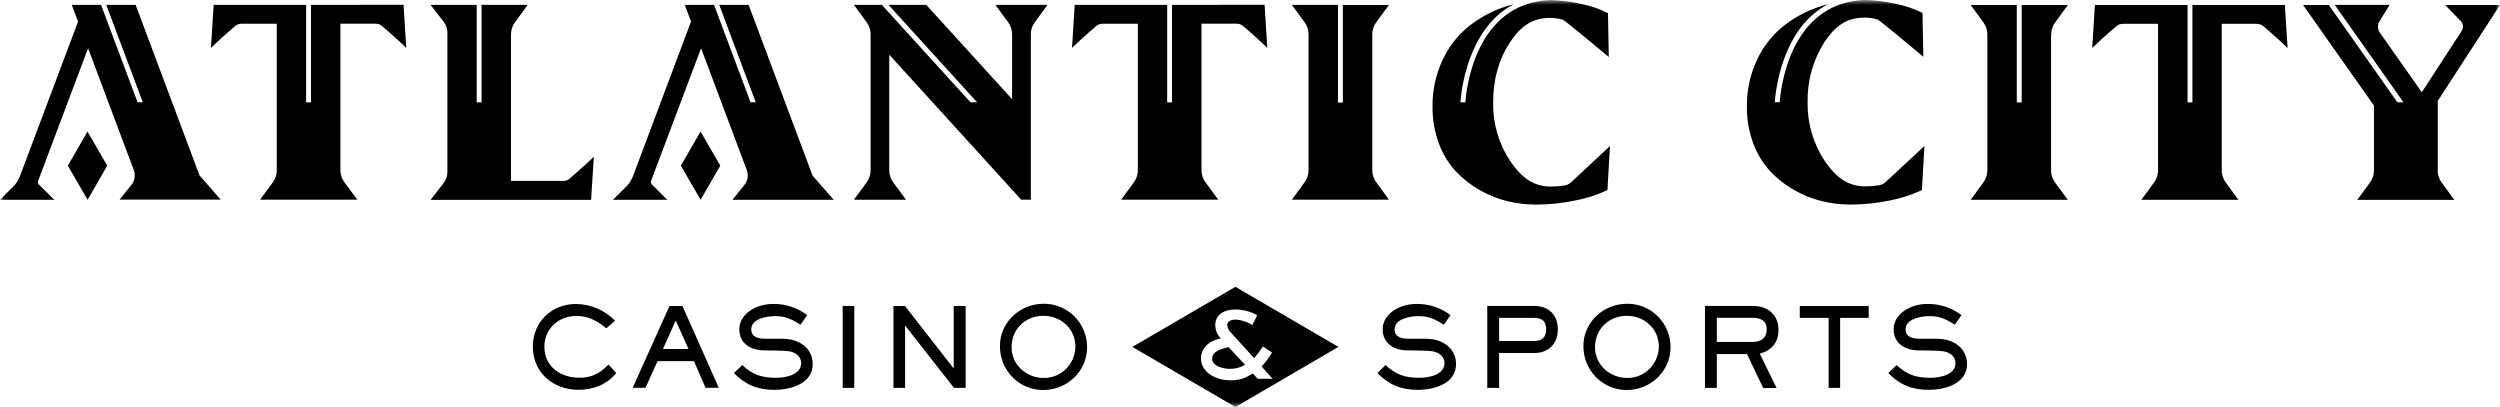 <svg width="258" height="42" viewBox="0 0 258 42" fill="none" xmlns="http://www.w3.org/2000/svg">
<g clip-path="url(#clip0_1389_4972)">
<mask id="mask0_1389_4972" style="mask-type:luminance" maskUnits="userSpaceOnUse" x="0" y="0" width="258" height="42">
<path d="M258 0H0V42H258V0Z" fill="white"/>
</mask>
<g mask="url(#mask0_1389_4972)">
<path fill-rule="evenodd" clip-rule="evenodd" d="M104.051 2.311C104.308 2.663 104.447 3.088 104.447 3.525V10.232L95.592 0.502H91.691L100.84 10.559H100.158L91.008 0.502H88.123L89.45 2.311C89.707 2.663 89.845 3.088 89.846 3.525V17.59C89.845 18.027 89.707 18.453 89.45 18.805L88.123 20.614H93.502L92.17 18.805C91.913 18.453 91.775 18.027 91.774 17.59V5.647L105.389 20.608H106.384V3.525C106.384 3.088 106.523 2.663 106.78 2.311L108.103 0.502H102.725L104.051 2.311ZM70.264 17.094L72.301 20.617L74.333 17.094L72.296 13.572L70.264 17.094ZM75.595 20.617H86.038L83.853 18.117L77.256 0.502H74.227L77.992 10.556H77.457L73.689 0.502H70.668L71.314 2.226L65.414 17.94C65.271 18.368 65.053 18.767 64.77 19.118L63.254 20.622H68.87L67.284 19.05C67.234 19.001 67.198 18.939 67.182 18.871C67.166 18.802 67.169 18.73 67.192 18.664L72.351 4.977L77.089 17.607C77.171 17.852 77.191 18.114 77.148 18.369C77.105 18.624 76.999 18.863 76.841 19.067L75.601 20.6L75.595 20.617ZM7.003 17.094L9.041 20.617L11.067 17.094L9.029 13.575L7.003 17.094ZM13.996 0.502H10.966L14.735 10.553H14.197L10.429 0.502H7.407L8.057 2.229L2.148 17.94C2.005 18.368 1.787 18.767 1.504 19.118L-0.012 20.622H5.61L4.024 19.053C3.973 19.004 3.938 18.942 3.922 18.873C3.906 18.805 3.91 18.733 3.935 18.667L9.091 4.977L13.829 17.607C13.909 17.853 13.928 18.114 13.884 18.369C13.84 18.624 13.734 18.864 13.575 19.067L12.335 20.6H22.773L20.587 18.097L13.996 0.502ZM57.978 18.667H52.736V3.537C52.735 3.098 52.874 2.671 53.132 2.319L54.456 0.504H49.701V10.559H49.196V0.504H44.439L45.791 2.252C46.039 2.574 46.173 2.971 46.172 3.379V17.751C46.173 18.159 46.038 18.556 45.791 18.878L44.439 20.625H61.002L61.281 16.178C61.281 16.178 60.648 16.812 59.249 18.033C59.125 18.127 59.029 18.215 58.944 18.294C58.694 18.525 58.528 18.678 57.97 18.678L57.978 18.667ZM142.005 2.333L143.332 0.519H138.583V10.582H138.078V0.502H133.324L134.647 2.316C134.904 2.668 135.043 3.094 135.043 3.531V17.579C135.043 18.017 134.905 18.444 134.647 18.796L133.324 20.608H143.34L142.014 18.785C141.757 18.432 141.618 18.006 141.618 17.568V3.531C141.618 3.094 141.757 2.668 142.014 2.316L142.005 2.333ZM120.955 0.502V10.565H120.453V0.502H110.91L110.631 4.948C110.631 4.948 111.261 4.312 112.66 3.091C112.787 2.996 112.883 2.907 112.969 2.828C113.218 2.598 113.383 2.446 113.94 2.446H117.426V17.579C117.426 18.017 117.288 18.444 117.03 18.796L115.704 20.608H125.721L124.388 18.785C124.13 18.433 123.991 18.006 123.993 17.568V2.44H127.476C128.031 2.44 128.198 2.595 128.445 2.822C128.532 2.902 128.629 2.991 128.756 3.086C130.149 4.306 130.785 4.943 130.785 4.943L130.506 0.496L120.955 0.502ZM162.167 18.785C161.974 18.97 161.732 19.094 161.47 19.14C161 19.215 160.525 19.253 160.049 19.253C158.376 19.253 157.117 18.472 155.868 16.64C154.675 14.852 154.055 12.736 154.093 10.579C154.093 8.237 154.65 6.174 155.782 4.444C156.958 2.624 158.206 1.846 159.962 1.846C160.411 1.844 160.858 1.909 161.289 2.037C161.481 2.105 164.165 4.323 165.924 5.794L166.027 5.884L165.943 1.358L165.91 1.341C165.064 0.916 164.166 0.606 163.24 0.42C162.16 0.169 161.058 0.032 159.951 0.011C152.197 0.333 151.311 9.331 151.222 10.559H150.718C150.782 9.601 151.392 2.95 156.216 0.44C155.885 0.524 155.556 0.623 155.235 0.721C153.868 1.184 152.593 1.889 151.47 2.804C150.341 3.748 149.437 4.939 148.828 6.287C148.156 7.768 147.817 9.381 147.836 11.01C147.822 12.303 148.044 13.586 148.491 14.797C148.876 15.856 149.462 16.829 150.216 17.661C150.939 18.427 151.77 19.081 152.682 19.602C153.579 20.122 154.543 20.511 155.547 20.758C156.506 20.992 157.488 21.111 158.474 21.113C159.866 21.116 161.254 20.972 162.615 20.682C163.735 20.467 164.823 20.114 165.857 19.63L165.888 19.614L166.147 15.071L162.167 18.785ZM32.095 0.502V10.559H31.591V0.502H22.048L21.769 4.948C21.769 4.948 22.402 4.312 23.801 3.091C23.925 2.997 24.021 2.909 24.107 2.83C24.356 2.599 24.522 2.446 25.08 2.446H28.564V17.579C28.564 18.017 28.425 18.444 28.168 18.796L26.841 20.608H36.875L35.526 18.785C35.269 18.432 35.13 18.006 35.13 17.568V2.44H38.614C39.17 2.44 39.336 2.594 39.582 2.821C39.669 2.901 39.766 2.991 39.893 3.086C41.287 4.306 41.925 4.943 41.925 4.943L41.646 0.496L32.095 0.502ZM211.669 3.542V17.59C211.669 18.028 211.808 18.455 212.066 18.808L213.392 20.619H203.374L204.698 18.808C204.956 18.456 205.096 18.029 205.096 17.59V3.542C205.096 3.105 204.956 2.679 204.698 2.328L203.374 0.513H208.133V10.568H208.636V0.513H213.407L212.079 2.328C211.823 2.679 211.683 3.105 211.685 3.542H211.669ZM226.258 0.513V10.568H225.757V0.513H216.194L215.915 4.96C215.915 4.96 216.547 4.323 217.947 3.103C218.074 3.008 218.169 2.919 218.256 2.839C218.505 2.609 218.67 2.457 219.225 2.457H222.71V17.59C222.71 18.028 222.57 18.455 222.314 18.808L220.99 20.619H231.006L229.68 18.808C229.424 18.455 229.286 18.028 229.284 17.59V2.457H232.77C233.324 2.457 233.489 2.61 233.736 2.837C233.823 2.917 233.922 3.007 234.051 3.103C235.443 4.323 236.079 4.96 236.079 4.96L235.8 0.513H226.258ZM251.582 17.59V10.407L257.999 0.513H252.339L253.978 2.204C254.095 2.335 254.165 2.502 254.179 2.678C254.192 2.855 254.148 3.031 254.054 3.179L249.931 9.517L245.595 3.362C245.477 3.191 245.411 2.988 245.407 2.78C245.401 2.572 245.456 2.366 245.566 2.19L246.611 0.499H240.945L248.036 10.553H247.408L240.33 0.513H237.676L244.993 10.895V17.599C244.991 18.037 244.853 18.463 244.597 18.816L243.271 20.628H253.287L251.963 18.816C251.707 18.463 251.566 18.037 251.566 17.599L251.582 17.59ZM194.619 18.768C194.427 18.951 194.186 19.074 193.924 19.12C193.454 19.197 192.978 19.234 192.502 19.233C190.828 19.233 189.569 18.455 188.32 16.624C187.128 14.834 186.508 12.717 186.545 10.559C186.497 8.386 187.088 6.247 188.242 4.413C189.418 2.593 190.667 1.818 192.424 1.818C192.871 1.816 193.317 1.879 193.746 2.006C193.94 2.074 196.624 4.292 198.382 5.766L198.487 5.853L198.401 1.327L198.356 1.313C197.508 0.895 196.609 0.59 195.681 0.406C194.602 0.156 193.499 0.02 192.392 0C184.641 0.318 183.753 9.316 183.663 10.545H183.159C183.223 9.587 183.833 2.936 188.658 0.426C188.326 0.513 187.997 0.609 187.677 0.721C186.309 1.183 185.034 1.887 183.911 2.801C182.782 3.745 181.879 4.936 181.272 6.284C180.598 7.765 180.26 9.378 180.28 11.007C180.265 12.301 180.487 13.586 180.935 14.797C181.323 15.857 181.913 16.828 182.671 17.658C183.391 18.426 184.222 19.081 185.135 19.599C186.032 20.12 186.997 20.509 188.003 20.755C188.96 20.989 189.941 21.108 190.927 21.11C192.318 21.113 193.706 20.97 195.068 20.682C196.188 20.467 197.276 20.114 198.308 19.63L198.343 19.614L198.599 15.071L194.619 18.768ZM70.431 31.579H69.093L65.294 40.019H66.618L67.861 37.266H71.613L72.811 40.019H74.177L70.431 31.579ZM68.416 36.02L69.737 33.075L71.058 36.02H68.416ZM75.746 38.5C76.946 39.733 78.221 40.232 79.92 40.233C81.556 40.232 83.87 39.619 83.87 37.573C83.876 37.148 83.771 36.728 83.564 36.358C83.357 35.988 83.057 35.68 82.694 35.465C81.875 34.955 81.114 34.955 80.186 34.955H78.94C78.279 34.955 77.529 34.809 77.529 33.983C77.529 32.884 79.166 32.622 79.982 32.622C81.069 32.622 81.707 32.943 82.616 33.507L83.299 32.52C82.297 31.761 81.077 31.355 79.826 31.365C79.336 31.363 78.848 31.436 78.38 31.582C77.315 31.931 76.298 32.76 76.298 33.994C76.298 35.443 77.485 36.133 78.784 36.158L80.038 36.178C81.27 36.201 81.685 36.226 82.123 36.508C82.29 36.605 82.43 36.746 82.528 36.915C82.625 37.084 82.678 37.276 82.68 37.471C82.68 38.706 81.022 38.987 80.091 38.987C78.636 38.987 77.672 38.683 76.596 37.674L75.746 38.5ZM88.162 31.576H86.964V40.025H88.162V31.576ZM93.405 33.591L98.446 40.025H99.656V31.576H98.424V38.032L93.394 31.576H92.206V40.025H93.405V33.591ZM107.699 31.348C105.302 31.348 103.195 33.216 103.195 35.696C103.187 36.295 103.298 36.89 103.52 37.445C103.743 38.001 104.073 38.505 104.491 38.93C104.91 39.354 105.408 39.689 105.956 39.916C106.505 40.143 107.093 40.256 107.685 40.25C110.107 40.25 112.189 38.325 112.189 35.834C112.19 35.24 112.073 34.653 111.847 34.104C111.621 33.556 111.29 33.059 110.872 32.642C110.454 32.224 109.959 31.895 109.414 31.673C108.87 31.451 108.287 31.34 107.699 31.348ZM107.699 39.004C105.952 39.004 104.394 37.666 104.394 35.846C104.394 33.94 105.826 32.593 107.685 32.593C109.469 32.593 110.98 33.907 110.98 35.764C110.977 36.195 110.89 36.621 110.724 37.018C110.557 37.416 110.314 37.775 110.009 38.077C109.704 38.378 109.342 38.615 108.946 38.774C108.55 38.934 108.126 39.012 107.699 39.004ZM142.153 38.5C143.351 39.731 144.624 40.23 146.32 40.233H146.308H146.333H146.32C147.955 40.23 150.263 39.617 150.263 37.573C150.269 37.148 150.164 36.728 149.957 36.358C149.75 35.988 149.45 35.68 149.087 35.465C148.268 34.955 147.507 34.955 146.579 34.955H145.333C144.672 34.955 143.923 34.809 143.923 33.983C143.923 32.884 145.559 32.622 146.375 32.622C147.462 32.622 148.101 32.943 149.009 33.507L149.692 32.52C148.69 31.761 147.471 31.355 146.219 31.365C145.73 31.363 145.243 31.436 144.776 31.582C143.711 31.931 142.691 32.76 142.691 33.994C142.691 35.443 143.878 36.133 145.177 36.158L146.431 36.178C147.663 36.201 148.078 36.226 148.516 36.508C148.685 36.604 148.825 36.744 148.923 36.914C149.021 37.083 149.073 37.275 149.073 37.471C149.073 38.706 147.415 38.987 146.484 38.987C145.029 38.987 144.065 38.683 142.989 37.674L142.153 38.5ZM158.332 31.573H153.485V40.027H154.706V36.432H158.329C159.798 36.432 160.77 35.482 160.77 33.988C160.77 32.495 159.812 31.573 158.332 31.573ZM158.332 35.189H154.709V32.807H158.332C159.14 32.807 159.564 33.148 159.564 33.988C159.564 34.828 159.115 35.189 158.332 35.189ZM163.407 35.696C163.407 33.216 165.511 31.348 167.911 31.348C168.498 31.34 169.081 31.451 169.625 31.673C170.17 31.895 170.666 32.224 171.083 32.642C171.501 33.059 171.833 33.556 172.059 34.104C172.285 34.653 172.401 35.24 172.401 35.834C172.401 38.325 170.319 40.25 167.897 40.25C167.305 40.254 166.718 40.139 166.171 39.911C165.623 39.684 165.126 39.349 164.708 38.925C164.29 38.501 163.96 37.997 163.736 37.443C163.513 36.888 163.401 36.294 163.407 35.696ZM164.605 35.846C164.605 37.666 166.163 39.004 167.911 39.004C168.337 39.012 168.761 38.934 169.157 38.774C169.554 38.615 169.915 38.378 170.22 38.077C170.525 37.775 170.768 37.416 170.935 37.018C171.102 36.621 171.189 36.195 171.191 35.764C171.191 33.907 169.681 32.593 167.897 32.593C166.041 32.593 164.605 33.94 164.605 35.846ZM183.538 34.065C183.538 32.458 182.423 31.573 180.907 31.573H175.954V40.027H177.175V36.539H180.291L181.963 40.039H183.343L181.606 36.494C182.822 36.184 183.538 35.347 183.538 34.065ZM177.175 35.29V32.796H180.907C181.701 32.796 182.328 33.115 182.328 33.997C182.328 34.879 181.735 35.29 180.907 35.29H177.175ZM189.903 40.025V32.807H192.849V31.576H185.737V32.807H188.716V40.025H189.903ZM199.048 40.233C197.347 40.232 196.076 39.733 194.873 38.5L195.727 37.674C196.802 38.683 197.762 38.987 199.221 38.987C200.149 38.987 201.807 38.706 201.807 37.471C201.807 37.275 201.755 37.083 201.657 36.914C201.558 36.744 201.418 36.604 201.249 36.508C200.813 36.226 200.414 36.201 199.168 36.178L197.914 36.158C196.612 36.133 195.425 35.443 195.425 33.994C195.425 32.76 196.446 31.931 197.51 31.582C197.976 31.436 198.464 31.363 198.953 31.365C200.204 31.355 201.425 31.761 202.425 32.52L201.742 33.507C200.837 32.943 200.198 32.622 199.113 32.622C198.293 32.622 196.66 32.884 196.66 33.983C196.66 34.809 197.409 34.955 198.069 34.955H199.312C200.243 34.955 201.004 34.955 201.822 35.465C202.184 35.68 202.484 35.988 202.691 36.358C202.897 36.728 203.004 37.148 202.998 37.573C202.998 39.619 200.684 40.232 199.048 40.233ZM116.861 35.8L127.493 29.601L138.131 35.8L127.493 42L116.861 35.8ZM126.927 39.247C127.95 39.247 128.43 39.055 129.296 38.548L129.795 39.089H131.334L130.196 37.824C130.607 37.383 130.968 36.899 131.272 36.378L130.333 35.758C130.061 36.182 129.757 36.584 129.425 36.961L127.089 34.386C126.841 34.171 126.685 33.868 126.651 33.54C126.651 33.23 126.952 32.977 127.568 32.977C128.161 33.032 128.733 33.225 129.241 33.54L129.742 32.537C129.068 32.149 128.307 31.942 127.532 31.937C126.164 31.937 125.414 32.591 125.414 33.549C125.424 34.069 125.628 34.566 125.985 34.941C125.08 35.059 123.942 35.744 123.942 36.978C123.942 38.511 125.614 39.247 126.927 39.247ZM125.093 37.02C125.093 37.801 126.281 38.063 126.874 38.063C127.442 38.082 128.003 37.94 128.494 37.652L126.782 35.817C126.76 35.823 126.737 35.829 126.713 35.835C126.694 35.84 126.674 35.846 126.654 35.851C126.044 36.008 125.093 36.254 125.093 37.02ZM54.988 35.775C54.988 38.482 57.115 40.226 59.691 40.227C59.69 40.227 59.688 40.227 59.687 40.227H59.695C59.694 40.227 59.693 40.227 59.691 40.227C61.222 40.227 62.598 39.705 63.605 38.506L62.8 37.624C61.892 38.539 61.075 38.982 59.765 38.982C57.881 38.982 56.181 37.849 56.181 35.8C56.181 33.884 57.669 32.605 59.506 32.605C60.712 32.605 61.677 33.126 62.571 33.884L63.48 33.103C62.414 32.011 60.965 31.388 59.447 31.37C56.939 31.37 54.988 33.216 54.988 35.775Z" fill="black"/>
</g>
</g>
<defs>
<clipPath id="clip0_1389_4972">
<rect width="258" height="42" fill="white"/>
</clipPath>
</defs>
</svg>
